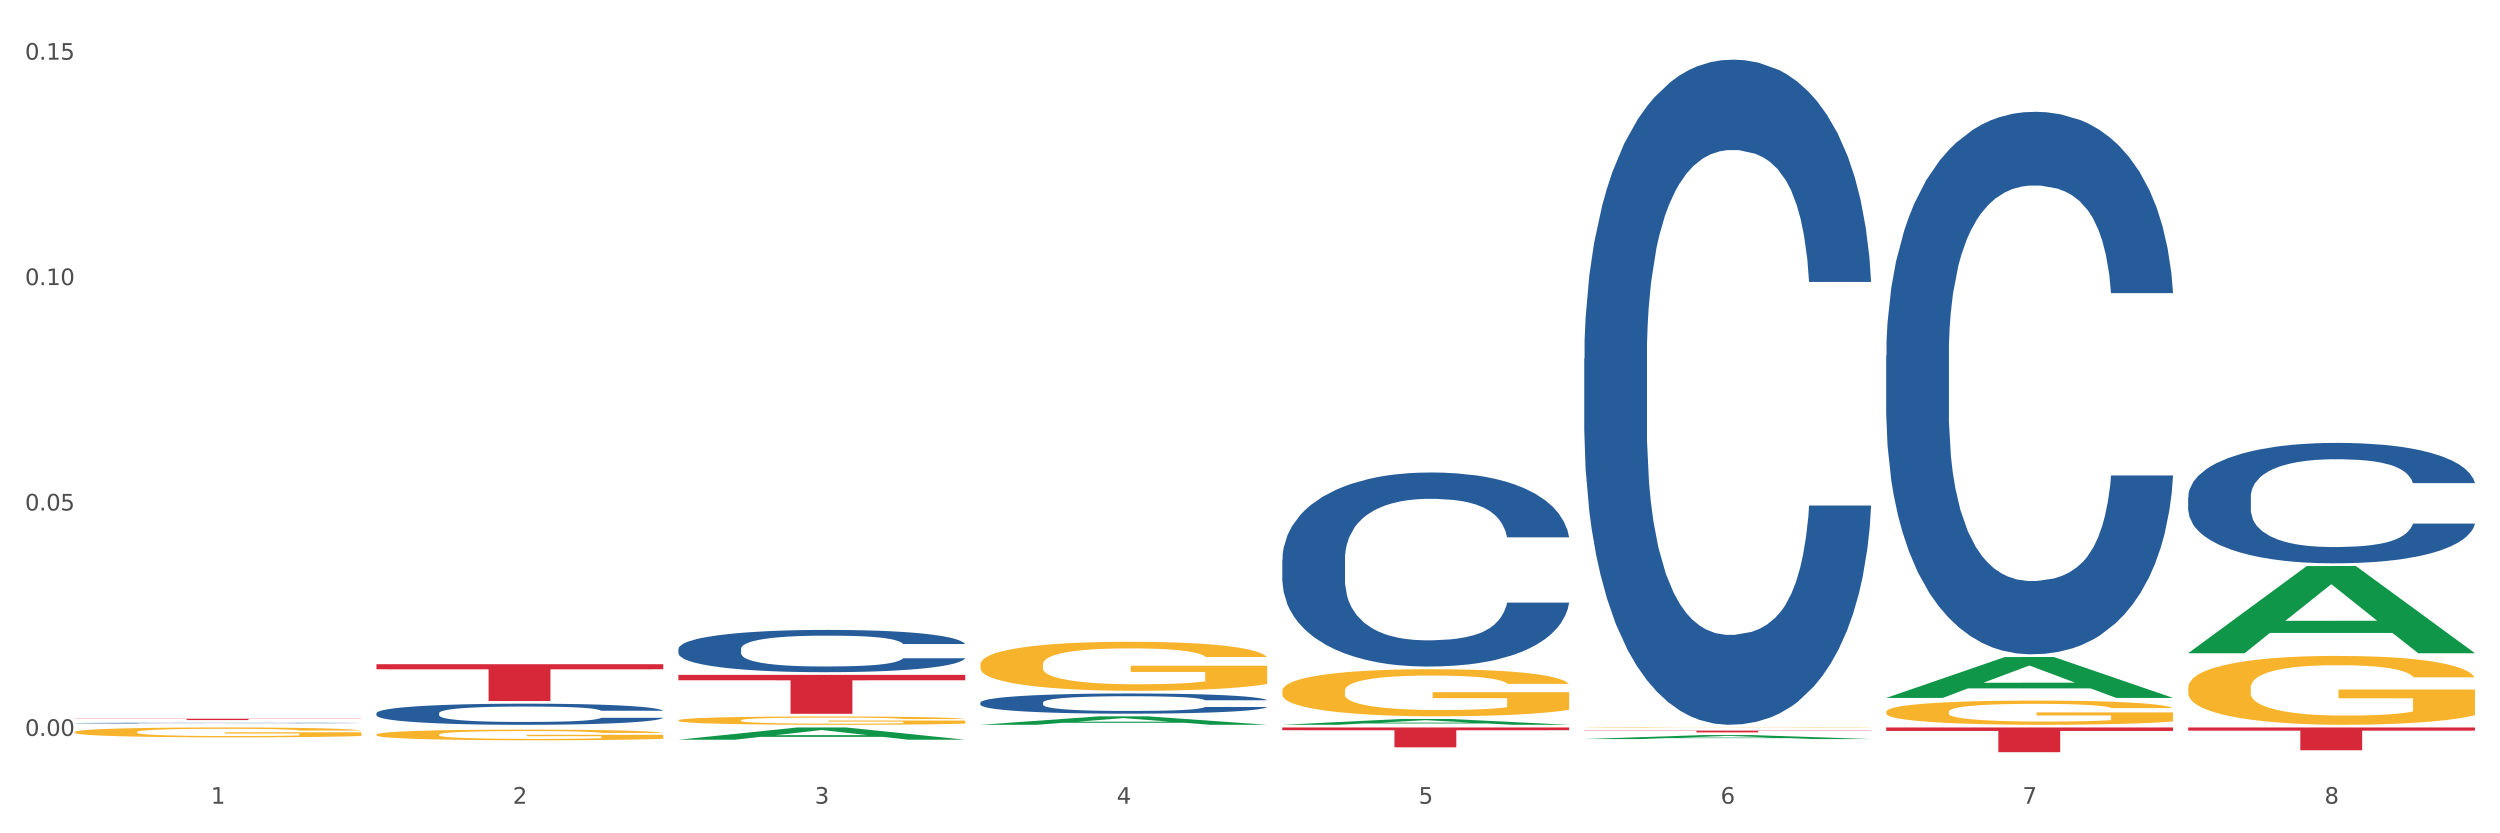 <?xml version="1.0" encoding="utf-8" standalone="no"?>
<!DOCTYPE svg PUBLIC "-//W3C//DTD SVG 1.1//EN"
  "http://www.w3.org/Graphics/SVG/1.1/DTD/svg11.dtd">
<svg xmlns:xlink="http://www.w3.org/1999/xlink" width="1080pt" height="360pt" viewBox="0 0 1080 360" xmlns="http://www.w3.org/2000/svg" version="1.1">
 <rect x="0" y="0" width="1080" height="360" fill="#333333" stroke="none"/>
 <defs>
  <style type="text/css">*{stroke-linejoin: round; stroke-linecap: butt}</style>
 </defs>
 <g id="figure_1">
  <g id="patch_1">
   <path d="M 0 360 
L 1080 360 
L 1080 0 
L 0 0 
z
" style="fill: #ffffff; stroke: #ffffff; stroke-linejoin: miter"/>
  </g>
  <g id="axes_1">
   <g id="matplotlib.axis_1">
    <g id="xtick_1">
     <g id="text_1">
      <!-- 1 -->
      <g style="fill: #4d4d4d" transform="translate(91.082 347.204) scale(0.096 -0.096)">
       <defs>
        <path id="DejaVuSans-31" d="M 794 531 
L 1825 531 
L 1825 4091 
L 703 3866 
L 703 4441 
L 1819 4666 
L 2450 4666 
L 2450 531 
L 3481 531 
L 3481 0 
L 794 0 
L 794 531 
z
" transform="scale(0.016)"/>
       </defs>
       <use xlink:href="#DejaVuSans-31"/>
      </g>
     </g>
    </g>
    <g id="xtick_2">
     <g id="text_2">
      <!-- 2 -->
      <g style="fill: #4d4d4d" transform="translate(221.525 347.204) scale(0.096 -0.096)">
       <defs>
        <path id="DejaVuSans-32" d="M 1228 531 
L 3431 531 
L 3431 0 
L 469 0 
L 469 531 
Q 828 903 1448 1529 
Q 2069 2156 2228 2338 
Q 2531 2678 2651 2914 
Q 2772 3150 2772 3378 
Q 2772 3750 2511 3984 
Q 2250 4219 1831 4219 
Q 1534 4219 1204 4116 
Q 875 4013 500 3803 
L 500 4441 
Q 881 4594 1212 4672 
Q 1544 4750 1819 4750 
Q 2544 4750 2975 4387 
Q 3406 4025 3406 3419 
Q 3406 3131 3298 2873 
Q 3191 2616 2906 2266 
Q 2828 2175 2409 1742 
Q 1991 1309 1228 531 
z
" transform="scale(0.016)"/>
       </defs>
       <use xlink:href="#DejaVuSans-32"/>
      </g>
     </g>
    </g>
    <g id="xtick_3">
     <g id="text_3">
      <!-- 3 -->
      <g style="fill: #4d4d4d" transform="translate(351.968 347.204) scale(0.096 -0.096)">
       <defs>
        <path id="DejaVuSans-33" d="M 2597 2516 
Q 3050 2419 3304 2112 
Q 3559 1806 3559 1356 
Q 3559 666 3084 287 
Q 2609 -91 1734 -91 
Q 1441 -91 1130 -33 
Q 819 25 488 141 
L 488 750 
Q 750 597 1062 519 
Q 1375 441 1716 441 
Q 2309 441 2620 675 
Q 2931 909 2931 1356 
Q 2931 1769 2642 2001 
Q 2353 2234 1838 2234 
L 1294 2234 
L 1294 2753 
L 1863 2753 
Q 2328 2753 2575 2939 
Q 2822 3125 2822 3475 
Q 2822 3834 2567 4026 
Q 2313 4219 1838 4219 
Q 1578 4219 1281 4162 
Q 984 4106 628 3988 
L 628 4550 
Q 988 4650 1302 4700 
Q 1616 4750 1894 4750 
Q 2613 4750 3031 4423 
Q 3450 4097 3450 3541 
Q 3450 3153 3228 2886 
Q 3006 2619 2597 2516 
z
" transform="scale(0.016)"/>
       </defs>
       <use xlink:href="#DejaVuSans-33"/>
      </g>
     </g>
    </g>
    <g id="xtick_4">
     <g id="text_4">
      <!-- 4 -->
      <g style="fill: #4d4d4d" transform="translate(482.412 347.204) scale(0.096 -0.096)">
       <defs>
        <path id="DejaVuSans-34" d="M 2419 4116 
L 825 1625 
L 2419 1625 
L 2419 4116 
z
M 2253 4666 
L 3047 4666 
L 3047 1625 
L 3713 1625 
L 3713 1100 
L 3047 1100 
L 3047 0 
L 2419 0 
L 2419 1100 
L 313 1100 
L 313 1709 
L 2253 4666 
z
" transform="scale(0.016)"/>
       </defs>
       <use xlink:href="#DejaVuSans-34"/>
      </g>
     </g>
    </g>
    <g id="xtick_5">
     <g id="text_5">
      <!-- 5 -->
      <g style="fill: #4d4d4d" transform="translate(612.855 347.204) scale(0.096 -0.096)">
       <defs>
        <path id="DejaVuSans-35" d="M 691 4666 
L 3169 4666 
L 3169 4134 
L 1269 4134 
L 1269 2991 
Q 1406 3038 1543 3061 
Q 1681 3084 1819 3084 
Q 2600 3084 3056 2656 
Q 3513 2228 3513 1497 
Q 3513 744 3044 326 
Q 2575 -91 1722 -91 
Q 1428 -91 1123 -41 
Q 819 9 494 109 
L 494 744 
Q 775 591 1075 516 
Q 1375 441 1709 441 
Q 2250 441 2565 725 
Q 2881 1009 2881 1497 
Q 2881 1984 2565 2268 
Q 2250 2553 1709 2553 
Q 1456 2553 1204 2497 
Q 953 2441 691 2322 
L 691 4666 
z
" transform="scale(0.016)"/>
       </defs>
       <use xlink:href="#DejaVuSans-35"/>
      </g>
     </g>
    </g>
    <g id="xtick_6">
     <g id="text_6">
      <!-- 6 -->
      <g style="fill: #4d4d4d" transform="translate(743.299 347.204) scale(0.096 -0.096)">
       <defs>
        <path id="DejaVuSans-36" d="M 2113 2584 
Q 1688 2584 1439 2293 
Q 1191 2003 1191 1497 
Q 1191 994 1439 701 
Q 1688 409 2113 409 
Q 2538 409 2786 701 
Q 3034 994 3034 1497 
Q 3034 2003 2786 2293 
Q 2538 2584 2113 2584 
z
M 3366 4563 
L 3366 3988 
Q 3128 4100 2886 4159 
Q 2644 4219 2406 4219 
Q 1781 4219 1451 3797 
Q 1122 3375 1075 2522 
Q 1259 2794 1537 2939 
Q 1816 3084 2150 3084 
Q 2853 3084 3261 2657 
Q 3669 2231 3669 1497 
Q 3669 778 3244 343 
Q 2819 -91 2113 -91 
Q 1303 -91 875 529 
Q 447 1150 447 2328 
Q 447 3434 972 4092 
Q 1497 4750 2381 4750 
Q 2619 4750 2861 4703 
Q 3103 4656 3366 4563 
z
" transform="scale(0.016)"/>
       </defs>
       <use xlink:href="#DejaVuSans-36"/>
      </g>
     </g>
    </g>
    <g id="xtick_7">
     <g id="text_7">
      <!-- 7 -->
      <g style="fill: #4d4d4d" transform="translate(873.742 347.204) scale(0.096 -0.096)">
       <defs>
        <path id="DejaVuSans-37" d="M 525 4666 
L 3525 4666 
L 3525 4397 
L 1831 0 
L 1172 0 
L 2766 4134 
L 525 4134 
L 525 4666 
z
" transform="scale(0.016)"/>
       </defs>
       <use xlink:href="#DejaVuSans-37"/>
      </g>
     </g>
    </g>
    <g id="xtick_8">
     <g id="text_8">
      <!-- 8 -->
      <g style="fill: #4d4d4d" transform="translate(1004.185 347.204) scale(0.096 -0.096)">
       <defs>
        <path id="DejaVuSans-38" d="M 2034 2216 
Q 1584 2216 1326 1975 
Q 1069 1734 1069 1313 
Q 1069 891 1326 650 
Q 1584 409 2034 409 
Q 2484 409 2743 651 
Q 3003 894 3003 1313 
Q 3003 1734 2745 1975 
Q 2488 2216 2034 2216 
z
M 1403 2484 
Q 997 2584 770 2862 
Q 544 3141 544 3541 
Q 544 4100 942 4425 
Q 1341 4750 2034 4750 
Q 2731 4750 3128 4425 
Q 3525 4100 3525 3541 
Q 3525 3141 3298 2862 
Q 3072 2584 2669 2484 
Q 3125 2378 3379 2068 
Q 3634 1759 3634 1313 
Q 3634 634 3220 271 
Q 2806 -91 2034 -91 
Q 1263 -91 848 271 
Q 434 634 434 1313 
Q 434 1759 690 2068 
Q 947 2378 1403 2484 
z
M 1172 3481 
Q 1172 3119 1398 2916 
Q 1625 2713 2034 2713 
Q 2441 2713 2670 2916 
Q 2900 3119 2900 3481 
Q 2900 3844 2670 4047 
Q 2441 4250 2034 4250 
Q 1625 4250 1398 4047 
Q 1172 3844 1172 3481 
z
" transform="scale(0.016)"/>
       </defs>
       <use xlink:href="#DejaVuSans-38"/>
      </g>
     </g>
    </g>
    <g id="xtick_9"/>
    <g id="xtick_10"/>
    <g id="xtick_11"/>
    <g id="xtick_12"/>
    <g id="xtick_13"/>
    <g id="xtick_14"/>
    <g id="xtick_15"/>
   </g>
   <g id="matplotlib.axis_2">
    <g id="ytick_1">
     <g id="text_9">
      <!-- 0.00 -->
      <g style="fill: #4d4d4d" transform="translate(10.8 317.912) scale(0.096 -0.096)">
       <defs>
        <path id="DejaVuSans-30" d="M 2034 4250 
Q 1547 4250 1301 3770 
Q 1056 3291 1056 2328 
Q 1056 1369 1301 889 
Q 1547 409 2034 409 
Q 2525 409 2770 889 
Q 3016 1369 3016 2328 
Q 3016 3291 2770 3770 
Q 2525 4250 2034 4250 
z
M 2034 4750 
Q 2819 4750 3233 4129 
Q 3647 3509 3647 2328 
Q 3647 1150 3233 529 
Q 2819 -91 2034 -91 
Q 1250 -91 836 529 
Q 422 1150 422 2328 
Q 422 3509 836 4129 
Q 1250 4750 2034 4750 
z
" transform="scale(0.016)"/>
        <path id="DejaVuSans-2e" d="M 684 794 
L 1344 794 
L 1344 0 
L 684 0 
L 684 794 
z
" transform="scale(0.016)"/>
       </defs>
       <use xlink:href="#DejaVuSans-30"/>
       <use xlink:href="#DejaVuSans-2e" transform="translate(63.623 0)"/>
       <use xlink:href="#DejaVuSans-30" transform="translate(95.41 0)"/>
       <use xlink:href="#DejaVuSans-30" transform="translate(159.033 0)"/>
      </g>
     </g>
    </g>
    <g id="ytick_2">
     <g id="text_10">
      <!-- 0.05 -->
      <g style="fill: #4d4d4d" transform="translate(10.8 220.537) scale(0.096 -0.096)">
       <use xlink:href="#DejaVuSans-30"/>
       <use xlink:href="#DejaVuSans-2e" transform="translate(63.623 0)"/>
       <use xlink:href="#DejaVuSans-30" transform="translate(95.41 0)"/>
       <use xlink:href="#DejaVuSans-35" transform="translate(159.033 0)"/>
      </g>
     </g>
    </g>
    <g id="ytick_3">
     <g id="text_11">
      <!-- 0.10 -->
      <g style="fill: #4d4d4d" transform="translate(10.8 123.162) scale(0.096 -0.096)">
       <use xlink:href="#DejaVuSans-30"/>
       <use xlink:href="#DejaVuSans-2e" transform="translate(63.623 0)"/>
       <use xlink:href="#DejaVuSans-31" transform="translate(95.41 0)"/>
       <use xlink:href="#DejaVuSans-30" transform="translate(159.033 0)"/>
      </g>
     </g>
    </g>
    <g id="ytick_4">
     <g id="text_12">
      <!-- 0.15 -->
      <g style="fill: #4d4d4d" transform="translate(10.8 25.787) scale(0.096 -0.096)">
       <use xlink:href="#DejaVuSans-30"/>
       <use xlink:href="#DejaVuSans-2e" transform="translate(63.623 0)"/>
       <use xlink:href="#DejaVuSans-31" transform="translate(95.41 0)"/>
       <use xlink:href="#DejaVuSans-35" transform="translate(159.033 0)"/>
      </g>
     </g>
    </g>
    <g id="ytick_5"/>
    <g id="ytick_6"/>
    <g id="ytick_7"/>
   </g>
   <g id="PolyCollection_1">
    <path d="M 293.062 319.553 
L 293.19 319.548 
L 344.291 314.27 
L 365.498 314.265 
L 416.983 319.563 
L 392.454 319.563 
L 381.34 318.329 
L 328.577 318.329 
L 328.194 318.349 
L 317.463 319.563 
L 293.062 319.563 
L 293.062 319.553 
L 335.221 317.593 
L 374.696 317.588 
L 355.15 315.394 
L 354.895 315.384 
L 354.639 315.399 
L 335.093 317.588 
L 335.221 317.593 
L 293.062 319.553 
z
" clip-path="url(#p9c59783d66)" style="fill: #109648"/>
    <path d="M 32.175 310.486 
L 156.096 310.486 
L 156.096 310.568 
L 107.35 310.568 
L 107.35 311.073 
L 80.628 311.073 
L 80.628 310.568 
L 32.175 310.568 
L 32.175 310.487 
L 32.175 310.486 
z
" clip-path="url(#p9c59783d66)" style="fill: #d62839"/>
    <path d="M 162.618 286.925 
L 286.54 286.925 
L 286.54 289.136 
L 237.793 289.15 
L 237.793 302.831 
L 211.071 302.831 
L 211.071 289.15 
L 162.618 289.136 
L 162.618 286.94 
L 162.618 286.925 
z
" clip-path="url(#p9c59783d66)" style="fill: #d62839"/>
    <path d="M 945.279 314.265 
L 1069.2 314.265 
L 1069.2 315.634 
L 1020.454 315.644 
L 1020.454 324.12 
L 993.731 324.12 
L 993.731 315.644 
L 945.279 315.634 
L 945.279 314.274 
L 945.279 314.265 
z
" clip-path="url(#p9c59783d66)" style="fill: #d62839"/>
    <path d="M 814.835 314.265 
L 938.757 314.265 
L 938.757 315.75 
L 890.01 315.76 
L 890.01 324.95 
L 863.288 324.95 
L 863.288 315.76 
L 814.835 315.75 
L 814.835 314.275 
L 814.835 314.265 
z
" clip-path="url(#p9c59783d66)" style="fill: #d62839"/>
    <path d="M 32.175 316.239 
L 32.321 316.236 
L 32.321 316.095 
L 32.614 315.974 
L 34.077 315.681 
L 36.272 315.439 
L 37.881 315.311 
L 39.49 315.205 
L 41.392 315.1 
L 43.733 314.991 
L 47.976 314.831 
L 50.61 314.749 
L 53.828 314.663 
L 59.681 314.538 
L 63.923 314.468 
L 68.313 314.409 
L 75.482 314.339 
L 80.163 314.308 
L 85.138 314.284 
L 91.136 314.269 
L 95.672 314.265 
L 105.621 314.276 
L 114.106 314.312 
L 118.203 314.339 
L 123.47 314.386 
L 126.25 314.417 
L 130.785 314.479 
L 135.467 314.561 
L 138.686 314.632 
L 143.514 314.764 
L 147.172 314.897 
L 150.537 315.061 
L 152.292 315.174 
L 153.609 315.279 
L 154.779 315.4 
L 155.95 315.592 
L 129.615 315.592 
L 128.591 315.455 
L 126.981 315.326 
L 124.64 315.201 
L 122.592 315.123 
L 119.081 315.026 
L 115.862 314.963 
L 112.497 314.916 
L 108.4 314.877 
L 105.182 314.858 
L 100.646 314.842 
L 91.722 314.846 
L 85.723 314.877 
L 81.626 314.916 
L 78.993 314.952 
L 76.652 314.991 
L 74.019 315.045 
L 70.946 315.127 
L 68.752 315.201 
L 66.557 315.295 
L 64.801 315.389 
L 63.192 315.498 
L 61.875 315.615 
L 60.851 315.736 
L 59.973 315.884 
L 59.242 316.13 
L 59.242 316.665 
L 59.534 316.786 
L 60.266 316.946 
L 61.144 317.067 
L 62.607 317.211 
L 63.923 317.309 
L 66.411 317.449 
L 69.19 317.566 
L 71.385 317.641 
L 73.58 317.703 
L 77.384 317.789 
L 81.626 317.859 
L 85.284 317.902 
L 90.259 317.941 
L 93.624 317.957 
L 96.55 317.964 
L 103.719 317.964 
L 108.839 317.953 
L 114.545 317.925 
L 118.934 317.89 
L 122.592 317.847 
L 126.689 317.777 
L 129.322 317.711 
L 129.322 316.895 
L 97.135 316.891 
L 97.135 316.349 
L 156.096 316.349 
L 156.096 317.941 
L 153.609 318.023 
L 150.829 318.097 
L 147.903 318.164 
L 143.514 318.245 
L 138.247 318.324 
L 133.565 318.378 
L 128.591 318.425 
L 122.738 318.468 
L 115.131 318.507 
L 110.449 318.523 
L 104.596 318.534 
L 97.72 318.538 
L 91.722 318.53 
L 85.869 318.511 
L 79.724 318.476 
L 73.726 318.425 
L 69.19 318.374 
L 64.655 318.312 
L 59.827 318.23 
L 56.023 318.152 
L 53.097 318.082 
L 49.878 317.992 
L 46.367 317.875 
L 43.733 317.769 
L 41.392 317.66 
L 38.905 317.52 
L 37.149 317.399 
L 35.394 317.246 
L 34.37 317.133 
L 33.199 316.958 
L 32.321 316.712 
L 32.175 316.239 
z
" clip-path="url(#p9c59783d66)" style="fill: #f7b32b"/>
    <path d="M 684.392 315.634 
L 808.313 315.634 
L 808.313 315.74 
L 759.567 315.741 
L 759.567 316.395 
L 732.845 316.395 
L 732.845 315.741 
L 684.392 315.74 
L 684.392 315.635 
L 684.392 315.634 
z
" clip-path="url(#p9c59783d66)" style="fill: #d62839"/>
    <path d="M 293.062 291.539 
L 416.983 291.539 
L 416.983 293.876 
L 368.237 293.892 
L 368.237 308.361 
L 341.514 308.361 
L 341.514 293.892 
L 293.062 293.876 
L 293.062 291.555 
L 293.062 291.539 
z
" clip-path="url(#p9c59783d66)" style="fill: #d62839"/>
    <path d="M 945.279 214.703 
L 945.425 214.656 
L 945.425 213.325 
L 945.865 211.52 
L 947.476 208.194 
L 949.527 205.675 
L 953.042 202.729 
L 954.946 201.494 
L 957.437 200.116 
L 962.563 197.883 
L 968.422 195.982 
L 972.524 194.937 
L 975.6 194.272 
L 982.484 193.084 
L 986.439 192.561 
L 990.541 192.134 
L 994.056 191.848 
L 999.915 191.516 
L 1004.603 191.373 
L 1010.022 191.326 
L 1014.563 191.373 
L 1020.569 191.563 
L 1029.358 192.134 
L 1032.727 192.466 
L 1037.268 193.036 
L 1041.955 193.797 
L 1045.763 194.557 
L 1050.158 195.65 
L 1054.699 197.075 
L 1059.093 198.881 
L 1062.169 200.544 
L 1064.659 202.302 
L 1066.856 204.44 
L 1068.468 206.768 
L 1069.2 208.716 
L 1042.394 208.716 
L 1041.662 206.958 
L 1040.197 205.058 
L 1038.732 203.775 
L 1037.121 202.729 
L 1034.631 201.542 
L 1032.434 200.781 
L 1028.772 199.879 
L 1025.403 199.308 
L 1022.62 198.976 
L 1019.251 198.691 
L 1012.073 198.406 
L 1006.946 198.406 
L 1003.724 198.501 
L 999.769 198.738 
L 996.4 199.071 
L 992.445 199.641 
L 989.369 200.259 
L 986.293 201.066 
L 984.535 201.637 
L 981.899 202.682 
L 980.141 203.537 
L 977.797 205.01 
L 976.479 206.056 
L 974.135 208.764 
L 973.11 210.76 
L 972.67 212.138 
L 972.377 213.658 
L 972.377 221.07 
L 973.256 224.396 
L 973.989 225.822 
L 975.16 227.437 
L 977.358 229.528 
L 980.58 231.571 
L 983.949 233.044 
L 986.732 233.947 
L 989.369 234.612 
L 992.006 235.135 
L 995.228 235.61 
L 997.865 235.895 
L 1001.82 236.18 
L 1006.507 236.323 
L 1010.169 236.323 
L 1017.639 236.085 
L 1021.008 235.848 
L 1024.231 235.515 
L 1027.746 234.992 
L 1030.53 234.422 
L 1032.141 233.995 
L 1034.777 233.092 
L 1036.828 232.142 
L 1038.586 231.049 
L 1039.758 230.098 
L 1041.076 228.673 
L 1042.101 227.057 
L 1042.394 226.202 
L 1069.2 226.202 
L 1068.614 227.913 
L 1067.589 229.576 
L 1065.538 231.809 
L 1063.927 233.092 
L 1061.437 234.66 
L 1058.8 235.99 
L 1055.138 237.463 
L 1051.769 238.556 
L 1048.254 239.506 
L 1044.445 240.362 
L 1037.561 241.55 
L 1035.07 241.882 
L 1029.797 242.452 
L 1025.696 242.785 
L 1019.69 243.118 
L 1013.538 243.308 
L 1007.093 243.355 
L 1001.38 243.26 
L 995.082 242.975 
L 991.127 242.69 
L 986.732 242.262 
L 981.606 241.597 
L 976.772 240.789 
L 972.231 239.839 
L 967.983 238.746 
L 964.028 237.511 
L 958.901 235.468 
L 955.093 233.472 
L 952.31 231.619 
L 950.406 230.051 
L 948.501 228.055 
L 947.476 226.677 
L 945.865 223.351 
L 945.279 220.263 
L 945.279 214.703 
z
" clip-path="url(#p9c59783d66)" style="fill: #255c99"/>
    <path d="M 684.392 154.871 
L 684.538 154.608 
L 684.538 147.26 
L 684.978 137.288 
L 686.589 118.919 
L 688.64 105.011 
L 692.155 88.741 
L 694.06 81.918 
L 696.55 74.307 
L 701.677 61.974 
L 707.536 51.477 
L 711.637 45.704 
L 714.713 42.03 
L 721.598 35.469 
L 725.553 32.582 
L 729.654 30.221 
L 733.169 28.646 
L 739.029 26.809 
L 743.716 26.022 
L 749.136 25.759 
L 753.677 26.022 
L 759.682 27.072 
L 768.471 30.221 
L 771.84 32.058 
L 776.381 35.207 
L 781.068 39.405 
L 784.877 43.604 
L 789.271 49.64 
L 793.812 57.512 
L 798.206 67.484 
L 801.282 76.669 
L 803.772 86.379 
L 805.97 98.188 
L 807.581 111.046 
L 808.313 121.806 
L 781.508 121.806 
L 780.775 112.096 
L 779.31 101.599 
L 777.846 94.514 
L 776.234 88.741 
L 773.744 82.18 
L 771.547 77.981 
L 767.885 72.995 
L 764.516 69.846 
L 761.733 68.009 
L 758.364 66.435 
L 751.186 64.86 
L 746.06 64.86 
L 742.837 65.385 
L 738.882 66.697 
L 735.513 68.534 
L 731.558 71.683 
L 728.482 75.095 
L 725.406 79.556 
L 723.648 82.705 
L 721.012 88.478 
L 719.254 93.202 
L 716.91 101.337 
L 715.592 107.11 
L 713.248 122.068 
L 712.223 133.09 
L 711.784 140.7 
L 711.491 149.097 
L 711.491 190.035 
L 712.369 208.405 
L 713.102 216.277 
L 714.274 225.2 
L 716.471 236.746 
L 719.693 248.03 
L 723.062 256.165 
L 725.846 261.151 
L 728.482 264.825 
L 731.119 267.712 
L 734.341 270.336 
L 736.978 271.911 
L 740.933 273.485 
L 745.62 274.272 
L 749.282 274.272 
L 756.753 272.96 
L 760.122 271.648 
L 763.344 269.811 
L 766.86 266.925 
L 769.643 263.775 
L 771.254 261.414 
L 773.891 256.428 
L 775.941 251.179 
L 777.699 245.144 
L 778.871 239.895 
L 780.189 232.023 
L 781.215 223.1 
L 781.508 218.377 
L 808.313 218.377 
L 807.727 227.824 
L 806.702 237.009 
L 804.651 249.342 
L 803.04 256.428 
L 800.55 265.088 
L 797.913 272.435 
L 794.251 280.57 
L 790.882 286.606 
L 787.367 291.855 
L 783.558 296.578 
L 776.674 303.139 
L 774.184 304.976 
L 768.91 308.125 
L 764.809 309.962 
L 758.803 311.799 
L 752.651 312.848 
L 746.206 313.111 
L 740.493 312.586 
L 734.195 311.011 
L 730.24 309.437 
L 725.846 307.075 
L 720.719 303.401 
L 715.885 298.94 
L 711.344 293.691 
L 707.096 287.656 
L 703.141 280.833 
L 698.015 269.549 
L 694.206 258.527 
L 691.423 248.293 
L 689.519 239.633 
L 687.615 228.611 
L 686.589 221.001 
L 684.978 202.631 
L 684.392 185.574 
L 684.392 154.871 
z
" clip-path="url(#p9c59783d66)" style="fill: #255c99"/>
    <path d="M 553.949 241.782 
L 554.095 241.705 
L 554.095 239.562 
L 554.535 236.652 
L 556.146 231.293 
L 558.196 227.235 
L 561.712 222.488 
L 563.616 220.497 
L 566.106 218.277 
L 571.233 214.678 
L 577.092 211.616 
L 581.194 209.932 
L 584.27 208.86 
L 591.154 206.946 
L 595.109 206.103 
L 599.211 205.414 
L 602.726 204.955 
L 608.585 204.419 
L 613.273 204.189 
L 618.692 204.113 
L 623.233 204.189 
L 629.239 204.496 
L 638.028 205.414 
L 641.397 205.95 
L 645.937 206.869 
L 650.625 208.094 
L 654.433 209.319 
L 658.828 211.08 
L 663.368 213.377 
L 667.763 216.286 
L 670.839 218.966 
L 673.329 221.799 
L 675.526 225.244 
L 677.137 228.996 
L 677.87 232.135 
L 651.064 232.135 
L 650.332 229.302 
L 648.867 226.239 
L 647.402 224.172 
L 645.791 222.488 
L 643.301 220.574 
L 641.104 219.349 
L 637.442 217.894 
L 634.073 216.975 
L 631.289 216.439 
L 627.92 215.98 
L 620.743 215.521 
L 615.616 215.521 
L 612.394 215.674 
L 608.439 216.057 
L 605.07 216.593 
L 601.115 217.511 
L 598.039 218.507 
L 594.963 219.808 
L 593.205 220.727 
L 590.568 222.411 
L 588.811 223.789 
L 586.467 226.163 
L 585.149 227.847 
L 582.805 232.211 
L 581.78 235.427 
L 581.34 237.647 
L 581.047 240.097 
L 581.047 252.041 
L 581.926 257.401 
L 582.658 259.698 
L 583.83 262.301 
L 586.027 265.67 
L 589.25 268.962 
L 592.619 271.335 
L 595.402 272.79 
L 598.039 273.862 
L 600.675 274.704 
L 603.898 275.47 
L 606.535 275.929 
L 610.489 276.388 
L 615.177 276.618 
L 618.839 276.618 
L 626.309 276.235 
L 629.678 275.853 
L 632.901 275.317 
L 636.416 274.474 
L 639.199 273.556 
L 640.811 272.867 
L 643.447 271.412 
L 645.498 269.881 
L 647.256 268.12 
L 648.428 266.588 
L 649.746 264.291 
L 650.771 261.688 
L 651.064 260.31 
L 677.87 260.31 
L 677.284 263.066 
L 676.259 265.746 
L 674.208 269.345 
L 672.597 271.412 
L 670.106 273.938 
L 667.47 276.082 
L 663.808 278.456 
L 660.439 280.217 
L 656.923 281.748 
L 653.115 283.126 
L 646.23 285.04 
L 643.74 285.576 
L 638.467 286.495 
L 634.366 287.031 
L 628.36 287.567 
L 622.208 287.873 
L 615.763 287.949 
L 610.05 287.796 
L 603.751 287.337 
L 599.797 286.878 
L 595.402 286.189 
L 590.275 285.117 
L 585.442 283.815 
L 580.901 282.284 
L 576.653 280.523 
L 572.698 278.532 
L 567.571 275.24 
L 563.763 272.024 
L 560.98 269.038 
L 559.075 266.512 
L 557.171 263.296 
L 556.146 261.076 
L 554.535 255.716 
L 553.949 250.74 
L 553.949 241.782 
z
" clip-path="url(#p9c59783d66)" style="fill: #255c99"/>
    <path d="M 423.505 303.507 
L 423.652 303.499 
L 423.652 303.276 
L 424.091 302.973 
L 425.702 302.416 
L 427.753 301.993 
L 431.269 301.499 
L 433.173 301.292 
L 435.663 301.061 
L 440.79 300.687 
L 446.649 300.368 
L 450.75 300.193 
L 453.826 300.081 
L 460.711 299.882 
L 464.666 299.794 
L 468.767 299.723 
L 472.283 299.675 
L 478.142 299.619 
L 482.829 299.595 
L 488.249 299.587 
L 492.79 299.595 
L 498.795 299.627 
L 507.584 299.723 
L 510.953 299.779 
L 515.494 299.874 
L 520.181 300.002 
L 523.99 300.129 
L 528.384 300.312 
L 532.925 300.551 
L 537.319 300.854 
L 540.395 301.133 
L 542.886 301.428 
L 545.083 301.786 
L 546.694 302.177 
L 547.426 302.503 
L 520.621 302.503 
L 519.888 302.208 
L 518.424 301.89 
L 516.959 301.675 
L 515.348 301.499 
L 512.857 301.3 
L 510.66 301.173 
L 506.998 301.021 
L 503.629 300.926 
L 500.846 300.87 
L 497.477 300.822 
L 490.3 300.774 
L 485.173 300.774 
L 481.95 300.79 
L 477.995 300.83 
L 474.626 300.886 
L 470.671 300.982 
L 467.595 301.085 
L 464.519 301.221 
L 462.762 301.316 
L 460.125 301.491 
L 458.367 301.635 
L 456.024 301.882 
L 454.705 302.057 
L 452.362 302.511 
L 451.336 302.846 
L 450.897 303.077 
L 450.604 303.332 
L 450.604 304.575 
L 451.483 305.132 
L 452.215 305.371 
L 453.387 305.642 
L 455.584 305.993 
L 458.807 306.335 
L 462.176 306.582 
L 464.959 306.734 
L 467.595 306.845 
L 470.232 306.933 
L 473.455 307.012 
L 476.091 307.06 
L 480.046 307.108 
L 484.733 307.132 
L 488.395 307.132 
L 495.866 307.092 
L 499.235 307.052 
L 502.457 306.996 
L 505.973 306.909 
L 508.756 306.813 
L 510.367 306.742 
L 513.004 306.59 
L 515.055 306.431 
L 516.812 306.248 
L 517.984 306.088 
L 519.302 305.849 
L 520.328 305.578 
L 520.621 305.435 
L 547.426 305.435 
L 546.84 305.722 
L 545.815 306.001 
L 543.764 306.375 
L 542.153 306.59 
L 539.663 306.853 
L 537.026 307.076 
L 533.364 307.323 
L 529.995 307.506 
L 526.48 307.666 
L 522.671 307.809 
L 515.787 308.008 
L 513.297 308.064 
L 508.024 308.16 
L 503.922 308.215 
L 497.917 308.271 
L 491.764 308.303 
L 485.319 308.311 
L 479.607 308.295 
L 473.308 308.247 
L 469.353 308.199 
L 464.959 308.128 
L 459.832 308.016 
L 454.998 307.881 
L 450.457 307.721 
L 446.209 307.538 
L 442.255 307.331 
L 437.128 306.989 
L 433.319 306.654 
L 430.536 306.343 
L 428.632 306.08 
L 426.728 305.746 
L 425.702 305.515 
L 424.091 304.957 
L 423.505 304.439 
L 423.505 303.507 
z
" clip-path="url(#p9c59783d66)" style="fill: #255c99"/>
    <path d="M 293.062 280.324 
L 293.208 280.307 
L 293.208 279.84 
L 293.648 279.206 
L 295.259 278.038 
L 297.31 277.154 
L 300.825 276.119 
L 302.729 275.686 
L 305.22 275.202 
L 310.346 274.418 
L 316.205 273.75 
L 320.307 273.383 
L 323.383 273.15 
L 330.267 272.732 
L 334.222 272.549 
L 338.324 272.399 
L 341.839 272.299 
L 347.698 272.182 
L 352.386 272.132 
L 357.806 272.115 
L 362.346 272.132 
L 368.352 272.198 
L 377.141 272.399 
L 380.51 272.515 
L 385.051 272.716 
L 389.738 272.983 
L 393.546 273.25 
L 397.941 273.633 
L 402.482 274.134 
L 406.876 274.768 
L 409.952 275.352 
L 412.442 275.969 
L 414.639 276.72 
L 416.251 277.538 
L 416.983 278.222 
L 390.177 278.222 
L 389.445 277.604 
L 387.98 276.937 
L 386.515 276.486 
L 384.904 276.119 
L 382.414 275.702 
L 380.217 275.435 
L 376.555 275.118 
L 373.186 274.918 
L 370.403 274.801 
L 367.034 274.701 
L 359.856 274.601 
L 354.729 274.601 
L 351.507 274.634 
L 347.552 274.718 
L 344.183 274.835 
L 340.228 275.035 
L 337.152 275.252 
L 334.076 275.535 
L 332.318 275.736 
L 329.682 276.103 
L 327.924 276.403 
L 325.58 276.92 
L 324.262 277.287 
L 321.918 278.238 
L 320.893 278.939 
L 320.453 279.423 
L 320.16 279.957 
L 320.16 282.56 
L 321.039 283.728 
L 321.772 284.228 
L 322.944 284.795 
L 325.141 285.53 
L 328.363 286.247 
L 331.732 286.764 
L 334.515 287.081 
L 337.152 287.315 
L 339.789 287.498 
L 343.011 287.665 
L 345.648 287.765 
L 349.603 287.865 
L 354.29 287.915 
L 357.952 287.915 
L 365.422 287.832 
L 368.791 287.749 
L 372.014 287.632 
L 375.529 287.448 
L 378.313 287.248 
L 379.924 287.098 
L 382.56 286.781 
L 384.611 286.447 
L 386.369 286.063 
L 387.541 285.73 
L 388.859 285.229 
L 389.884 284.662 
L 390.177 284.362 
L 416.983 284.362 
L 416.397 284.962 
L 415.372 285.546 
L 413.321 286.33 
L 411.71 286.781 
L 409.22 287.331 
L 406.583 287.799 
L 402.921 288.316 
L 399.552 288.7 
L 396.037 289.033 
L 392.228 289.334 
L 385.344 289.751 
L 382.853 289.868 
L 377.58 290.068 
L 373.479 290.185 
L 367.473 290.301 
L 361.321 290.368 
L 354.876 290.385 
L 349.163 290.351 
L 342.865 290.251 
L 338.91 290.151 
L 334.515 290.001 
L 329.389 289.767 
L 324.555 289.484 
L 320.014 289.15 
L 315.766 288.766 
L 311.811 288.333 
L 306.684 287.615 
L 302.876 286.914 
L 300.093 286.264 
L 298.189 285.713 
L 296.284 285.012 
L 295.259 284.528 
L 293.648 283.361 
L 293.062 282.276 
L 293.062 280.324 
z
" clip-path="url(#p9c59783d66)" style="fill: #255c99"/>
    <path d="M 162.618 308.085 
L 162.765 308.077 
L 162.765 307.844 
L 163.204 307.527 
L 164.816 306.944 
L 166.866 306.502 
L 170.382 305.985 
L 172.286 305.768 
L 174.776 305.527 
L 179.903 305.135 
L 185.762 304.802 
L 189.863 304.618 
L 192.94 304.502 
L 199.824 304.293 
L 203.779 304.202 
L 207.88 304.127 
L 211.396 304.077 
L 217.255 304.018 
L 221.942 303.993 
L 227.362 303.985 
L 231.903 303.993 
L 237.909 304.027 
L 246.697 304.127 
L 250.066 304.185 
L 254.607 304.285 
L 259.295 304.418 
L 263.103 304.552 
L 267.497 304.743 
L 272.038 304.993 
L 276.433 305.31 
L 279.509 305.602 
L 281.999 305.91 
L 284.196 306.285 
L 285.807 306.694 
L 286.54 307.035 
L 259.734 307.035 
L 259.002 306.727 
L 257.537 306.394 
L 256.072 306.169 
L 254.461 305.985 
L 251.971 305.777 
L 249.773 305.643 
L 246.111 305.485 
L 242.742 305.385 
L 239.959 305.327 
L 236.59 305.277 
L 229.413 305.227 
L 224.286 305.227 
L 221.064 305.243 
L 217.109 305.285 
L 213.74 305.343 
L 209.785 305.443 
L 206.709 305.552 
L 203.633 305.693 
L 201.875 305.793 
L 199.238 305.977 
L 197.48 306.127 
L 195.137 306.385 
L 193.818 306.569 
L 191.475 307.044 
L 190.449 307.394 
L 190.01 307.635 
L 189.717 307.902 
L 189.717 309.202 
L 190.596 309.785 
L 191.328 310.035 
L 192.5 310.319 
L 194.697 310.685 
L 197.92 311.044 
L 201.289 311.302 
L 204.072 311.461 
L 206.709 311.577 
L 209.345 311.669 
L 212.568 311.752 
L 215.204 311.802 
L 219.159 311.852 
L 223.847 311.877 
L 227.509 311.877 
L 234.979 311.836 
L 238.348 311.794 
L 241.571 311.736 
L 245.086 311.644 
L 247.869 311.544 
L 249.48 311.469 
L 252.117 311.311 
L 254.168 311.144 
L 255.926 310.952 
L 257.097 310.785 
L 258.416 310.535 
L 259.441 310.252 
L 259.734 310.102 
L 286.54 310.102 
L 285.954 310.402 
L 284.928 310.694 
L 282.878 311.086 
L 281.266 311.311 
L 278.776 311.586 
L 276.14 311.819 
L 272.478 312.077 
L 269.109 312.269 
L 265.593 312.436 
L 261.785 312.586 
L 254.9 312.794 
L 252.41 312.852 
L 247.137 312.952 
L 243.035 313.011 
L 237.03 313.069 
L 230.878 313.102 
L 224.433 313.111 
L 218.72 313.094 
L 212.421 313.044 
L 208.466 312.994 
L 204.072 312.919 
L 198.945 312.802 
L 194.111 312.661 
L 189.571 312.494 
L 185.323 312.302 
L 181.368 312.086 
L 176.241 311.727 
L 172.432 311.377 
L 169.649 311.052 
L 167.745 310.777 
L 165.841 310.427 
L 164.816 310.185 
L 163.204 309.602 
L 162.618 309.06 
L 162.618 308.085 
z
" clip-path="url(#p9c59783d66)" style="fill: #255c99"/>
    <path d="M 32.175 312.381 
L 32.321 312.381 
L 32.321 312.372 
L 32.761 312.36 
L 34.372 312.338 
L 36.423 312.322 
L 39.938 312.302 
L 41.843 312.294 
L 44.333 312.285 
L 49.46 312.27 
L 55.319 312.258 
L 59.42 312.251 
L 62.496 312.247 
L 69.381 312.239 
L 73.336 312.235 
L 77.437 312.233 
L 80.953 312.231 
L 86.812 312.228 
L 91.499 312.227 
L 96.919 312.227 
L 101.46 312.227 
L 107.465 312.229 
L 116.254 312.233 
L 119.623 312.235 
L 124.164 312.238 
L 128.851 312.243 
L 132.66 312.248 
L 137.054 312.256 
L 141.595 312.265 
L 145.989 312.277 
L 149.065 312.288 
L 151.555 312.299 
L 153.753 312.314 
L 155.364 312.329 
L 156.096 312.342 
L 129.291 312.342 
L 128.558 312.33 
L 127.093 312.318 
L 125.629 312.309 
L 124.017 312.302 
L 121.527 312.294 
L 119.33 312.289 
L 115.668 312.284 
L 112.299 312.28 
L 109.516 312.278 
L 106.147 312.276 
L 98.969 312.274 
L 93.843 312.274 
L 90.62 312.274 
L 86.665 312.276 
L 83.296 312.278 
L 79.341 312.282 
L 76.265 312.286 
L 73.189 312.291 
L 71.431 312.295 
L 68.795 312.302 
L 67.037 312.308 
L 64.693 312.317 
L 63.375 312.324 
L 61.031 312.342 
L 60.006 312.355 
L 59.567 312.364 
L 59.274 312.374 
L 59.274 312.423 
L 60.152 312.445 
L 60.885 312.454 
L 62.057 312.465 
L 64.254 312.479 
L 67.476 312.492 
L 70.845 312.502 
L 73.629 312.508 
L 76.265 312.512 
L 78.902 312.516 
L 82.124 312.519 
L 84.761 312.521 
L 88.716 312.523 
L 93.403 312.523 
L 97.065 312.523 
L 104.536 312.522 
L 107.905 312.52 
L 111.127 312.518 
L 114.643 312.515 
L 117.426 312.511 
L 119.037 312.508 
L 121.674 312.502 
L 123.724 312.496 
L 125.482 312.489 
L 126.654 312.482 
L 127.972 312.473 
L 128.998 312.462 
L 129.291 312.457 
L 156.096 312.457 
L 155.51 312.468 
L 154.485 312.479 
L 152.434 312.494 
L 150.823 312.502 
L 148.333 312.513 
L 145.696 312.521 
L 142.034 312.531 
L 138.665 312.538 
L 135.15 312.544 
L 131.341 312.55 
L 124.457 312.558 
L 121.967 312.56 
L 116.693 312.564 
L 112.592 312.566 
L 106.586 312.568 
L 100.434 312.569 
L 93.989 312.57 
L 88.276 312.569 
L 81.978 312.567 
L 78.023 312.565 
L 73.629 312.563 
L 68.502 312.558 
L 63.668 312.553 
L 59.127 312.547 
L 54.879 312.539 
L 50.924 312.531 
L 45.798 312.518 
L 41.989 312.505 
L 39.206 312.493 
L 37.302 312.482 
L 35.398 312.469 
L 34.372 312.46 
L 32.761 312.438 
L 32.175 312.418 
L 32.175 312.381 
z
" clip-path="url(#p9c59783d66)" style="fill: #255c99"/>
    <path d="M 814.835 153.603 
L 814.982 153.389 
L 814.982 147.396 
L 815.421 139.262 
L 817.033 124.279 
L 819.083 112.935 
L 822.599 99.664 
L 824.503 94.098 
L 826.993 87.891 
L 832.12 77.831 
L 837.979 69.269 
L 842.08 64.56 
L 845.157 61.564 
L 852.041 56.212 
L 855.996 53.858 
L 860.097 51.931 
L 863.613 50.647 
L 869.472 49.149 
L 874.159 48.507 
L 879.579 48.293 
L 884.12 48.507 
L 890.126 49.363 
L 898.914 51.931 
L 902.283 53.43 
L 906.824 55.998 
L 911.512 59.423 
L 915.32 62.848 
L 919.714 67.771 
L 924.255 74.192 
L 928.65 82.326 
L 931.726 89.818 
L 934.216 97.737 
L 936.413 107.369 
L 938.024 117.858 
L 938.757 126.633 
L 911.951 126.633 
L 911.219 118.714 
L 909.754 110.152 
L 908.289 104.373 
L 906.678 99.664 
L 904.188 94.313 
L 901.99 90.888 
L 898.328 86.821 
L 894.959 84.252 
L 892.176 82.754 
L 888.807 81.47 
L 881.63 80.186 
L 876.503 80.186 
L 873.28 80.614 
L 869.326 81.684 
L 865.957 83.182 
L 862.002 85.751 
L 858.926 88.533 
L 855.849 92.172 
L 854.092 94.741 
L 851.455 99.45 
L 849.697 103.302 
L 847.354 109.938 
L 846.035 114.647 
L 843.692 126.848 
L 842.666 135.837 
L 842.227 142.045 
L 841.934 148.894 
L 841.934 182.285 
L 842.813 197.269 
L 843.545 203.69 
L 844.717 210.968 
L 846.914 220.386 
L 850.137 229.59 
L 853.506 236.225 
L 856.289 240.292 
L 858.926 243.288 
L 861.562 245.643 
L 864.785 247.783 
L 867.421 249.068 
L 871.376 250.352 
L 876.064 250.994 
L 879.726 250.994 
L 887.196 249.924 
L 890.565 248.854 
L 893.788 247.355 
L 897.303 245.001 
L 900.086 242.432 
L 901.697 240.506 
L 904.334 236.439 
L 906.385 232.158 
L 908.142 227.235 
L 909.314 222.954 
L 910.633 216.533 
L 911.658 209.255 
L 911.951 205.402 
L 938.757 205.402 
L 938.171 213.108 
L 937.145 220.6 
L 935.095 230.66 
L 933.483 236.439 
L 930.993 243.503 
L 928.357 249.496 
L 924.695 256.131 
L 921.326 261.054 
L 917.81 265.335 
L 914.002 269.188 
L 907.117 274.539 
L 904.627 276.037 
L 899.354 278.606 
L 895.252 280.104 
L 889.247 281.603 
L 883.095 282.459 
L 876.65 282.673 
L 870.937 282.245 
L 864.638 280.961 
L 860.683 279.676 
L 856.289 277.75 
L 851.162 274.753 
L 846.328 271.114 
L 841.788 266.834 
L 837.54 261.91 
L 833.585 256.345 
L 828.458 247.141 
L 824.649 238.151 
L 821.866 229.804 
L 819.962 222.74 
L 818.058 213.75 
L 817.033 207.543 
L 815.421 192.56 
L 814.835 178.647 
L 814.835 153.603 
z
" clip-path="url(#p9c59783d66)" style="fill: #255c99"/>
    <path d="M 945.279 297.109 
L 945.425 297.082 
L 945.425 296.104 
L 945.718 295.261 
L 947.181 293.224 
L 949.375 291.539 
L 950.985 290.643 
L 952.594 289.909 
L 954.496 289.176 
L 956.837 288.415 
L 961.08 287.301 
L 963.713 286.731 
L 966.932 286.133 
L 972.784 285.264 
L 977.027 284.775 
L 981.416 284.367 
L 988.585 283.878 
L 993.267 283.661 
L 998.242 283.498 
L 1004.24 283.389 
L 1008.776 283.362 
L 1018.724 283.443 
L 1027.21 283.688 
L 1031.307 283.878 
L 1036.574 284.204 
L 1039.354 284.421 
L 1043.889 284.856 
L 1048.571 285.427 
L 1051.79 285.916 
L 1056.618 286.839 
L 1060.275 287.763 
L 1063.64 288.904 
L 1065.396 289.692 
L 1066.713 290.426 
L 1067.883 291.268 
L 1069.054 292.599 
L 1042.719 292.599 
L 1041.694 291.648 
L 1040.085 290.752 
L 1037.744 289.882 
L 1035.696 289.339 
L 1032.185 288.66 
L 1028.966 288.225 
L 1025.601 287.899 
L 1021.504 287.627 
L 1018.285 287.491 
L 1013.75 287.383 
L 1004.825 287.41 
L 998.827 287.627 
L 994.73 287.899 
L 992.097 288.143 
L 989.756 288.415 
L 987.122 288.795 
L 984.05 289.366 
L 981.855 289.882 
L 979.661 290.534 
L 977.905 291.186 
L 976.296 291.947 
L 974.979 292.762 
L 973.955 293.604 
L 973.077 294.637 
L 972.345 296.348 
L 972.345 300.07 
L 972.638 300.912 
L 973.37 302.026 
L 974.247 302.868 
L 975.71 303.874 
L 977.027 304.553 
L 979.514 305.531 
L 982.294 306.346 
L 984.489 306.862 
L 986.683 307.297 
L 990.487 307.894 
L 994.73 308.383 
L 998.388 308.682 
L 1003.362 308.954 
L 1006.727 309.063 
L 1009.653 309.117 
L 1016.822 309.117 
L 1021.943 309.035 
L 1027.649 308.845 
L 1032.038 308.601 
L 1035.696 308.302 
L 1039.792 307.813 
L 1042.426 307.351 
L 1042.426 301.673 
L 1010.239 301.646 
L 1010.239 297.87 
L 1069.2 297.87 
L 1069.2 308.954 
L 1066.713 309.525 
L 1063.933 310.041 
L 1061.007 310.503 
L 1056.618 311.073 
L 1051.351 311.616 
L 1046.669 311.997 
L 1041.694 312.323 
L 1035.842 312.622 
L 1028.234 312.893 
L 1023.553 313.002 
L 1017.7 313.083 
L 1010.824 313.111 
L 1004.825 313.056 
L 998.973 312.92 
L 992.828 312.676 
L 986.83 312.323 
L 982.294 311.97 
L 977.759 311.535 
L 972.931 310.964 
L 969.127 310.421 
L 966.201 309.932 
L 962.982 309.307 
L 959.47 308.492 
L 956.837 307.759 
L 954.496 306.998 
L 952.009 306.02 
L 950.253 305.178 
L 948.498 304.118 
L 947.473 303.33 
L 946.303 302.108 
L 945.425 300.396 
L 945.279 297.109 
z
" clip-path="url(#p9c59783d66)" style="fill: #f7b32b"/>
    <path d="M 553.949 314.265 
L 677.87 314.265 
L 677.87 315.459 
L 629.124 315.467 
L 629.124 322.859 
L 602.401 322.859 
L 602.401 315.467 
L 553.949 315.459 
L 553.949 314.273 
L 553.949 314.265 
z
" clip-path="url(#p9c59783d66)" style="fill: #d62839"/>
    <path d="M 684.392 314.364 
L 684.538 314.364 
L 684.538 314.357 
L 684.831 314.351 
L 686.294 314.336 
L 688.489 314.324 
L 690.098 314.317 
L 691.707 314.312 
L 693.609 314.307 
L 695.95 314.301 
L 700.193 314.293 
L 702.827 314.289 
L 706.045 314.285 
L 711.898 314.278 
L 716.14 314.275 
L 720.53 314.272 
L 727.699 314.268 
L 732.38 314.267 
L 737.355 314.266 
L 743.353 314.265 
L 747.889 314.265 
L 757.838 314.265 
L 766.323 314.267 
L 770.42 314.268 
L 775.687 314.271 
L 778.467 314.272 
L 783.002 314.276 
L 787.684 314.28 
L 790.903 314.283 
L 795.731 314.29 
L 799.389 314.297 
L 802.754 314.305 
L 804.509 314.311 
L 805.826 314.316 
L 806.996 314.322 
L 808.167 314.332 
L 781.832 314.332 
L 780.808 314.325 
L 779.198 314.318 
L 776.857 314.312 
L 774.809 314.308 
L 771.298 314.303 
L 768.079 314.3 
L 764.714 314.298 
L 760.617 314.296 
L 757.399 314.295 
L 752.863 314.294 
L 743.939 314.294 
L 737.94 314.296 
L 733.843 314.298 
L 731.21 314.299 
L 728.869 314.301 
L 726.236 314.304 
L 723.163 314.308 
L 720.968 314.312 
L 718.774 314.317 
L 717.018 314.321 
L 715.409 314.327 
L 714.092 314.333 
L 713.068 314.339 
L 712.19 314.346 
L 711.459 314.359 
L 711.459 314.386 
L 711.751 314.392 
L 712.483 314.4 
L 713.361 314.406 
L 714.824 314.413 
L 716.14 314.418 
L 718.628 314.425 
L 721.407 314.431 
L 723.602 314.435 
L 725.797 314.438 
L 729.601 314.442 
L 733.843 314.446 
L 737.501 314.448 
L 742.475 314.45 
L 745.841 314.451 
L 748.767 314.451 
L 755.936 314.451 
L 761.056 314.451 
L 766.762 314.449 
L 771.151 314.448 
L 774.809 314.445 
L 778.906 314.442 
L 781.539 314.439 
L 781.539 314.397 
L 749.352 314.397 
L 749.352 314.37 
L 808.313 314.37 
L 808.313 314.45 
L 805.826 314.454 
L 803.046 314.458 
L 800.12 314.461 
L 795.731 314.466 
L 790.464 314.469 
L 785.782 314.472 
L 780.808 314.475 
L 774.955 314.477 
L 767.348 314.479 
L 762.666 314.48 
L 756.813 314.48 
L 749.937 314.48 
L 743.939 314.48 
L 738.086 314.479 
L 731.941 314.477 
L 725.943 314.475 
L 721.407 314.472 
L 716.872 314.469 
L 712.044 314.465 
L 708.24 314.461 
L 705.314 314.457 
L 702.095 314.453 
L 698.584 314.447 
L 695.95 314.442 
L 693.609 314.436 
L 691.122 314.429 
L 689.366 314.423 
L 687.611 314.415 
L 686.587 314.409 
L 685.416 314.401 
L 684.538 314.388 
L 684.392 314.364 
z
" clip-path="url(#p9c59783d66)" style="fill: #f7b32b"/>
    <path d="M 293.062 311.176 
L 293.208 311.173 
L 293.208 311.055 
L 293.501 310.953 
L 294.964 310.707 
L 297.158 310.503 
L 298.768 310.395 
L 300.377 310.306 
L 302.279 310.217 
L 304.62 310.125 
L 308.863 309.991 
L 311.496 309.922 
L 314.715 309.85 
L 320.567 309.744 
L 324.81 309.685 
L 329.199 309.636 
L 336.368 309.577 
L 341.05 309.551 
L 346.025 309.531 
L 352.023 309.518 
L 356.559 309.515 
L 366.507 309.524 
L 374.993 309.554 
L 379.09 309.577 
L 384.357 309.616 
L 387.137 309.643 
L 391.672 309.695 
L 396.354 309.764 
L 399.573 309.823 
L 404.401 309.935 
L 408.058 310.047 
L 411.423 310.185 
L 413.179 310.28 
L 414.496 310.368 
L 415.666 310.47 
L 416.837 310.631 
L 390.502 310.631 
L 389.477 310.516 
L 387.868 310.408 
L 385.527 310.303 
L 383.479 310.237 
L 379.968 310.155 
L 376.749 310.102 
L 373.384 310.063 
L 369.287 310.03 
L 366.069 310.014 
L 361.533 310.001 
L 352.608 310.004 
L 346.61 310.03 
L 342.513 310.063 
L 339.88 310.093 
L 337.539 310.125 
L 334.905 310.171 
L 331.833 310.24 
L 329.638 310.303 
L 327.444 310.382 
L 325.688 310.46 
L 324.079 310.552 
L 322.762 310.651 
L 321.738 310.753 
L 320.86 310.877 
L 320.128 311.084 
L 320.128 311.534 
L 320.421 311.636 
L 321.153 311.771 
L 322.03 311.873 
L 323.493 311.994 
L 324.81 312.076 
L 327.297 312.194 
L 330.077 312.293 
L 332.272 312.355 
L 334.466 312.408 
L 338.27 312.48 
L 342.513 312.539 
L 346.171 312.575 
L 351.145 312.608 
L 354.51 312.621 
L 357.436 312.628 
L 364.605 312.628 
L 369.726 312.618 
L 375.432 312.595 
L 379.821 312.565 
L 383.479 312.529 
L 387.576 312.47 
L 390.209 312.414 
L 390.209 311.728 
L 358.022 311.725 
L 358.022 311.268 
L 416.983 311.268 
L 416.983 312.608 
L 414.496 312.677 
L 411.716 312.74 
L 408.79 312.795 
L 404.401 312.864 
L 399.134 312.93 
L 394.452 312.976 
L 389.477 313.015 
L 383.625 313.052 
L 376.017 313.084 
L 371.336 313.098 
L 365.483 313.107 
L 358.607 313.111 
L 352.608 313.104 
L 346.756 313.088 
L 340.611 313.058 
L 334.613 313.015 
L 330.077 312.973 
L 325.542 312.92 
L 320.714 312.851 
L 316.91 312.786 
L 313.984 312.726 
L 310.765 312.651 
L 307.253 312.552 
L 304.62 312.464 
L 302.279 312.372 
L 299.792 312.253 
L 298.036 312.152 
L 296.281 312.024 
L 295.256 311.928 
L 294.086 311.781 
L 293.208 311.574 
L 293.062 311.176 
z
" clip-path="url(#p9c59783d66)" style="fill: #f7b32b"/>
    <path d="M 423.505 287.042 
L 423.651 287.023 
L 423.651 286.327 
L 423.944 285.727 
L 425.407 284.277 
L 427.602 283.078 
L 429.211 282.44 
L 430.82 281.917 
L 432.722 281.395 
L 435.063 280.854 
L 439.306 280.061 
L 441.94 279.655 
L 445.158 279.229 
L 451.011 278.61 
L 455.254 278.262 
L 459.643 277.972 
L 466.812 277.624 
L 471.494 277.469 
L 476.468 277.353 
L 482.467 277.276 
L 487.002 277.257 
L 496.951 277.315 
L 505.437 277.489 
L 509.533 277.624 
L 514.8 277.856 
L 517.58 278.011 
L 522.115 278.32 
L 526.797 278.726 
L 530.016 279.074 
L 534.844 279.732 
L 538.502 280.39 
L 541.867 281.202 
L 543.622 281.763 
L 544.939 282.285 
L 546.11 282.884 
L 547.28 283.832 
L 520.945 283.832 
L 519.921 283.155 
L 518.312 282.517 
L 515.971 281.898 
L 513.922 281.511 
L 510.411 281.028 
L 507.192 280.718 
L 503.827 280.486 
L 499.731 280.293 
L 496.512 280.196 
L 491.976 280.119 
L 483.052 280.138 
L 477.053 280.293 
L 472.957 280.486 
L 470.323 280.66 
L 467.982 280.854 
L 465.349 281.124 
L 462.276 281.531 
L 460.082 281.898 
L 457.887 282.362 
L 456.131 282.826 
L 454.522 283.368 
L 453.205 283.948 
L 452.181 284.548 
L 451.303 285.282 
L 450.572 286.501 
L 450.572 289.15 
L 450.864 289.75 
L 451.596 290.543 
L 452.474 291.142 
L 453.937 291.858 
L 455.254 292.341 
L 457.741 293.038 
L 460.521 293.618 
L 462.715 293.985 
L 464.91 294.295 
L 468.714 294.72 
L 472.957 295.068 
L 476.614 295.281 
L 481.589 295.474 
L 484.954 295.552 
L 487.88 295.59 
L 495.049 295.59 
L 500.17 295.532 
L 505.875 295.397 
L 510.265 295.223 
L 513.922 295.01 
L 518.019 294.662 
L 520.652 294.333 
L 520.652 290.291 
L 488.465 290.272 
L 488.465 287.584 
L 547.426 287.584 
L 547.426 295.474 
L 544.939 295.881 
L 542.159 296.248 
L 539.233 296.577 
L 534.844 296.983 
L 529.577 297.37 
L 524.895 297.64 
L 519.921 297.872 
L 514.069 298.085 
L 506.461 298.279 
L 501.779 298.356 
L 495.927 298.414 
L 489.05 298.433 
L 483.052 298.395 
L 477.2 298.298 
L 471.055 298.124 
L 465.056 297.872 
L 460.521 297.621 
L 455.985 297.312 
L 451.157 296.906 
L 447.353 296.519 
L 444.427 296.171 
L 441.208 295.726 
L 437.697 295.146 
L 435.063 294.623 
L 432.722 294.082 
L 430.235 293.386 
L 428.48 292.786 
L 426.724 292.032 
L 425.7 291.471 
L 424.529 290.601 
L 423.651 289.382 
L 423.505 287.042 
z
" clip-path="url(#p9c59783d66)" style="fill: #f7b32b"/>
    <path d="M 553.949 298.503 
L 554.095 298.485 
L 554.095 297.816 
L 554.388 297.24 
L 555.851 295.847 
L 558.045 294.695 
L 559.655 294.082 
L 561.264 293.581 
L 563.166 293.079 
L 565.507 292.559 
L 569.75 291.797 
L 572.383 291.407 
L 575.602 290.998 
L 581.454 290.404 
L 585.697 290.07 
L 590.086 289.791 
L 597.255 289.456 
L 601.937 289.308 
L 606.911 289.196 
L 612.91 289.122 
L 617.445 289.104 
L 627.394 289.159 
L 635.88 289.326 
L 639.977 289.456 
L 645.244 289.679 
L 648.023 289.828 
L 652.559 290.125 
L 657.241 290.515 
L 660.459 290.85 
L 665.287 291.481 
L 668.945 292.113 
L 672.31 292.893 
L 674.066 293.432 
L 675.383 293.934 
L 676.553 294.509 
L 677.724 295.42 
L 651.388 295.42 
L 650.364 294.769 
L 648.755 294.156 
L 646.414 293.562 
L 644.366 293.19 
L 640.854 292.726 
L 637.636 292.429 
L 634.271 292.206 
L 630.174 292.02 
L 626.955 291.927 
L 622.42 291.853 
L 613.495 291.871 
L 607.497 292.02 
L 603.4 292.206 
L 600.767 292.373 
L 598.426 292.559 
L 595.792 292.819 
L 592.72 293.209 
L 590.525 293.562 
L 588.331 294.008 
L 586.575 294.454 
L 584.965 294.974 
L 583.649 295.531 
L 582.625 296.107 
L 581.747 296.813 
L 581.015 297.983 
L 581.015 300.528 
L 581.308 301.104 
L 582.039 301.866 
L 582.917 302.442 
L 584.38 303.129 
L 585.697 303.594 
L 588.184 304.262 
L 590.964 304.82 
L 593.159 305.173 
L 595.353 305.47 
L 599.157 305.879 
L 603.4 306.213 
L 607.058 306.417 
L 612.032 306.603 
L 615.397 306.677 
L 618.323 306.714 
L 625.492 306.714 
L 630.613 306.659 
L 636.319 306.529 
L 640.708 306.362 
L 644.366 306.157 
L 648.462 305.823 
L 651.096 305.507 
L 651.096 301.624 
L 618.908 301.606 
L 618.908 299.024 
L 677.87 299.024 
L 677.87 306.603 
L 675.383 306.993 
L 672.603 307.346 
L 669.677 307.662 
L 665.287 308.052 
L 660.02 308.424 
L 655.339 308.684 
L 650.364 308.907 
L 644.512 309.111 
L 636.904 309.297 
L 632.222 309.371 
L 626.37 309.427 
L 619.494 309.445 
L 613.495 309.408 
L 607.643 309.315 
L 601.498 309.148 
L 595.5 308.907 
L 590.964 308.665 
L 586.429 308.368 
L 581.6 307.978 
L 577.796 307.606 
L 574.87 307.272 
L 571.652 306.845 
L 568.14 306.287 
L 565.507 305.786 
L 563.166 305.265 
L 560.679 304.597 
L 558.923 304.021 
L 557.167 303.296 
L 556.143 302.758 
L 554.973 301.922 
L 554.095 300.751 
L 553.949 298.503 
z
" clip-path="url(#p9c59783d66)" style="fill: #f7b32b"/>
    <path d="M 814.835 307.49 
L 814.982 307.481 
L 814.982 307.137 
L 815.274 306.841 
L 816.737 306.126 
L 818.932 305.534 
L 820.541 305.219 
L 822.151 304.961 
L 824.053 304.704 
L 826.394 304.437 
L 830.636 304.045 
L 833.27 303.845 
L 836.489 303.635 
L 842.341 303.33 
L 846.584 303.158 
L 850.973 303.015 
L 858.142 302.843 
L 862.824 302.767 
L 867.798 302.709 
L 873.797 302.671 
L 878.332 302.662 
L 888.281 302.69 
L 896.767 302.776 
L 900.863 302.843 
L 906.13 302.958 
L 908.91 303.034 
L 913.446 303.187 
L 918.127 303.387 
L 921.346 303.559 
L 926.174 303.883 
L 929.832 304.208 
L 933.197 304.608 
L 934.953 304.885 
L 936.269 305.143 
L 937.44 305.439 
L 938.61 305.906 
L 912.275 305.906 
L 911.251 305.572 
L 909.642 305.257 
L 907.301 304.952 
L 905.253 304.761 
L 901.741 304.523 
L 898.522 304.37 
L 895.157 304.255 
L 891.061 304.16 
L 887.842 304.112 
L 883.307 304.074 
L 874.382 304.084 
L 868.383 304.16 
L 864.287 304.255 
L 861.653 304.341 
L 859.312 304.437 
L 856.679 304.57 
L 853.606 304.771 
L 851.412 304.952 
L 849.217 305.181 
L 847.462 305.41 
L 845.852 305.677 
L 844.536 305.963 
L 843.511 306.259 
L 842.634 306.622 
L 841.902 307.223 
L 841.902 308.53 
L 842.195 308.826 
L 842.926 309.217 
L 843.804 309.513 
L 845.267 309.866 
L 846.584 310.105 
L 849.071 310.448 
L 851.851 310.735 
L 854.045 310.916 
L 856.24 311.069 
L 860.044 311.279 
L 864.287 311.45 
L 867.944 311.555 
L 872.919 311.651 
L 876.284 311.689 
L 879.21 311.708 
L 886.379 311.708 
L 891.5 311.679 
L 897.206 311.613 
L 901.595 311.527 
L 905.253 311.422 
L 909.349 311.25 
L 911.983 311.088 
L 911.983 309.093 
L 879.795 309.084 
L 879.795 307.757 
L 938.757 307.757 
L 938.757 311.651 
L 936.269 311.851 
L 933.49 312.032 
L 930.563 312.195 
L 926.174 312.395 
L 920.907 312.586 
L 916.225 312.719 
L 911.251 312.834 
L 905.399 312.939 
L 897.791 313.034 
L 893.109 313.072 
L 887.257 313.101 
L 880.38 313.111 
L 874.382 313.092 
L 868.53 313.044 
L 862.385 312.958 
L 856.386 312.834 
L 851.851 312.71 
L 847.315 312.557 
L 842.487 312.357 
L 838.683 312.166 
L 835.757 311.994 
L 832.538 311.775 
L 829.027 311.488 
L 826.394 311.231 
L 824.053 310.964 
L 821.565 310.62 
L 819.81 310.324 
L 818.054 309.952 
L 817.03 309.675 
L 815.86 309.246 
L 814.982 308.645 
L 814.835 307.49 
z
" clip-path="url(#p9c59783d66)" style="fill: #f7b32b"/>
    <path d="M 162.618 317.329 
L 162.765 317.325 
L 162.765 317.174 
L 163.057 317.044 
L 164.52 316.729 
L 166.715 316.469 
L 168.324 316.33 
L 169.934 316.217 
L 171.836 316.103 
L 174.177 315.986 
L 178.419 315.814 
L 181.053 315.725 
L 184.272 315.633 
L 190.124 315.499 
L 194.367 315.423 
L 198.756 315.36 
L 205.925 315.285 
L 210.607 315.251 
L 215.581 315.226 
L 221.58 315.209 
L 226.115 315.205 
L 236.064 315.217 
L 244.55 315.255 
L 248.646 315.285 
L 253.913 315.335 
L 256.693 315.369 
L 261.229 315.436 
L 265.91 315.524 
L 269.129 315.599 
L 273.957 315.742 
L 277.615 315.885 
L 280.98 316.061 
L 282.736 316.183 
L 284.052 316.297 
L 285.223 316.427 
L 286.393 316.632 
L 260.058 316.632 
L 259.034 316.485 
L 257.425 316.347 
L 255.084 316.213 
L 253.036 316.129 
L 249.524 316.024 
L 246.305 315.956 
L 242.94 315.906 
L 238.844 315.864 
L 235.625 315.843 
L 231.09 315.826 
L 222.165 315.83 
L 216.166 315.864 
L 212.07 315.906 
L 209.436 315.944 
L 207.095 315.986 
L 204.462 316.045 
L 201.389 316.133 
L 199.195 316.213 
L 197 316.313 
L 195.245 316.414 
L 193.635 316.532 
L 192.319 316.658 
L 191.294 316.788 
L 190.417 316.947 
L 189.685 317.212 
L 189.685 317.787 
L 189.978 317.917 
L 190.709 318.089 
L 191.587 318.22 
L 193.05 318.375 
L 194.367 318.48 
L 196.854 318.631 
L 199.634 318.757 
L 201.828 318.837 
L 204.023 318.904 
L 207.827 318.996 
L 212.07 319.072 
L 215.727 319.118 
L 220.702 319.16 
L 224.067 319.177 
L 226.993 319.185 
L 234.162 319.185 
L 239.283 319.173 
L 244.989 319.143 
L 249.378 319.106 
L 253.036 319.059 
L 257.132 318.984 
L 259.766 318.912 
L 259.766 318.035 
L 227.578 318.031 
L 227.578 317.447 
L 286.54 317.447 
L 286.54 319.16 
L 284.052 319.248 
L 281.273 319.328 
L 278.346 319.399 
L 273.957 319.488 
L 268.69 319.572 
L 264.008 319.63 
L 259.034 319.681 
L 253.182 319.727 
L 245.574 319.769 
L 240.892 319.786 
L 235.04 319.798 
L 228.164 319.803 
L 222.165 319.794 
L 216.313 319.773 
L 210.168 319.735 
L 204.169 319.681 
L 199.634 319.626 
L 195.098 319.559 
L 190.27 319.471 
L 186.466 319.387 
L 183.54 319.311 
L 180.321 319.215 
L 176.81 319.089 
L 174.177 318.975 
L 171.836 318.858 
L 169.348 318.707 
L 167.593 318.577 
L 165.837 318.413 
L 164.813 318.291 
L 163.643 318.102 
L 162.765 317.838 
L 162.618 317.329 
z
" clip-path="url(#p9c59783d66)" style="fill: #f7b32b"/>
    <path d="M 423.505 313.104 
L 423.633 313.1 
L 474.734 309.468 
L 495.942 309.465 
L 547.426 313.111 
L 522.898 313.111 
L 511.783 312.262 
L 459.021 312.262 
L 458.637 312.275 
L 447.906 313.111 
L 423.505 313.111 
L 423.505 313.104 
L 465.664 311.755 
L 505.14 311.752 
L 485.594 310.242 
L 485.338 310.235 
L 485.083 310.245 
L 465.536 311.752 
L 465.664 311.755 
L 423.505 313.104 
z
" clip-path="url(#p9c59783d66)" style="fill: #109648"/>
    <path d="M 814.835 301.475 
L 814.963 301.458 
L 866.065 283.844 
L 887.272 283.827 
L 938.757 301.508 
L 914.228 301.508 
L 903.113 297.391 
L 850.351 297.391 
L 849.968 297.457 
L 839.236 301.508 
L 814.835 301.508 
L 814.835 301.475 
L 856.994 294.933 
L 896.47 294.917 
L 876.924 287.596 
L 876.668 287.562 
L 876.413 287.612 
L 856.866 294.917 
L 856.994 294.933 
L 814.835 301.475 
z
" clip-path="url(#p9c59783d66)" style="fill: #109648"/>
    <path d="M 553.949 313.106 
L 554.076 313.104 
L 605.178 310.602 
L 626.385 310.599 
L 677.87 313.111 
L 653.341 313.111 
L 642.226 312.526 
L 589.464 312.526 
L 589.081 312.535 
L 578.35 313.111 
L 553.949 313.111 
L 553.949 313.106 
L 596.107 312.177 
L 635.583 312.174 
L 616.037 311.135 
L 615.781 311.13 
L 615.526 311.137 
L 595.98 312.174 
L 596.107 312.177 
L 553.949 313.106 
z
" clip-path="url(#p9c59783d66)" style="fill: #109648"/>
    <path d="M 684.392 319.267 
L 684.52 319.265 
L 735.621 317.55 
L 756.828 317.549 
L 808.313 319.27 
L 783.784 319.27 
L 772.67 318.869 
L 719.908 318.869 
L 719.524 318.876 
L 708.793 319.27 
L 684.392 319.27 
L 684.392 319.267 
L 726.551 318.63 
L 766.027 318.629 
L 746.48 317.916 
L 746.225 317.912 
L 745.969 317.917 
L 726.423 318.629 
L 726.551 318.63 
L 684.392 319.267 
z
" clip-path="url(#p9c59783d66)" style="fill: #109648"/>
    <path d="M 945.279 282.137 
L 945.407 282.102 
L 996.508 244.545 
L 1017.715 244.509 
L 1069.2 282.208 
L 1044.671 282.208 
L 1033.557 273.429 
L 980.794 273.429 
L 980.411 273.571 
L 969.68 282.208 
L 945.279 282.208 
L 945.279 282.137 
L 987.438 268.19 
L 1026.913 268.155 
L 1007.367 252.544 
L 1007.112 252.474 
L 1006.856 252.58 
L 987.31 268.155 
L 987.438 268.19 
L 945.279 282.137 
z
" clip-path="url(#p9c59783d66)" style="fill: #109648"/>
   </g>
  </g>
 </g>
 <defs>
  <clipPath id="p9c59783d66">
   <rect x="32.175" y="10.8" width="1037.025" height="329.109"/>
  </clipPath>
 </defs>
</svg>

